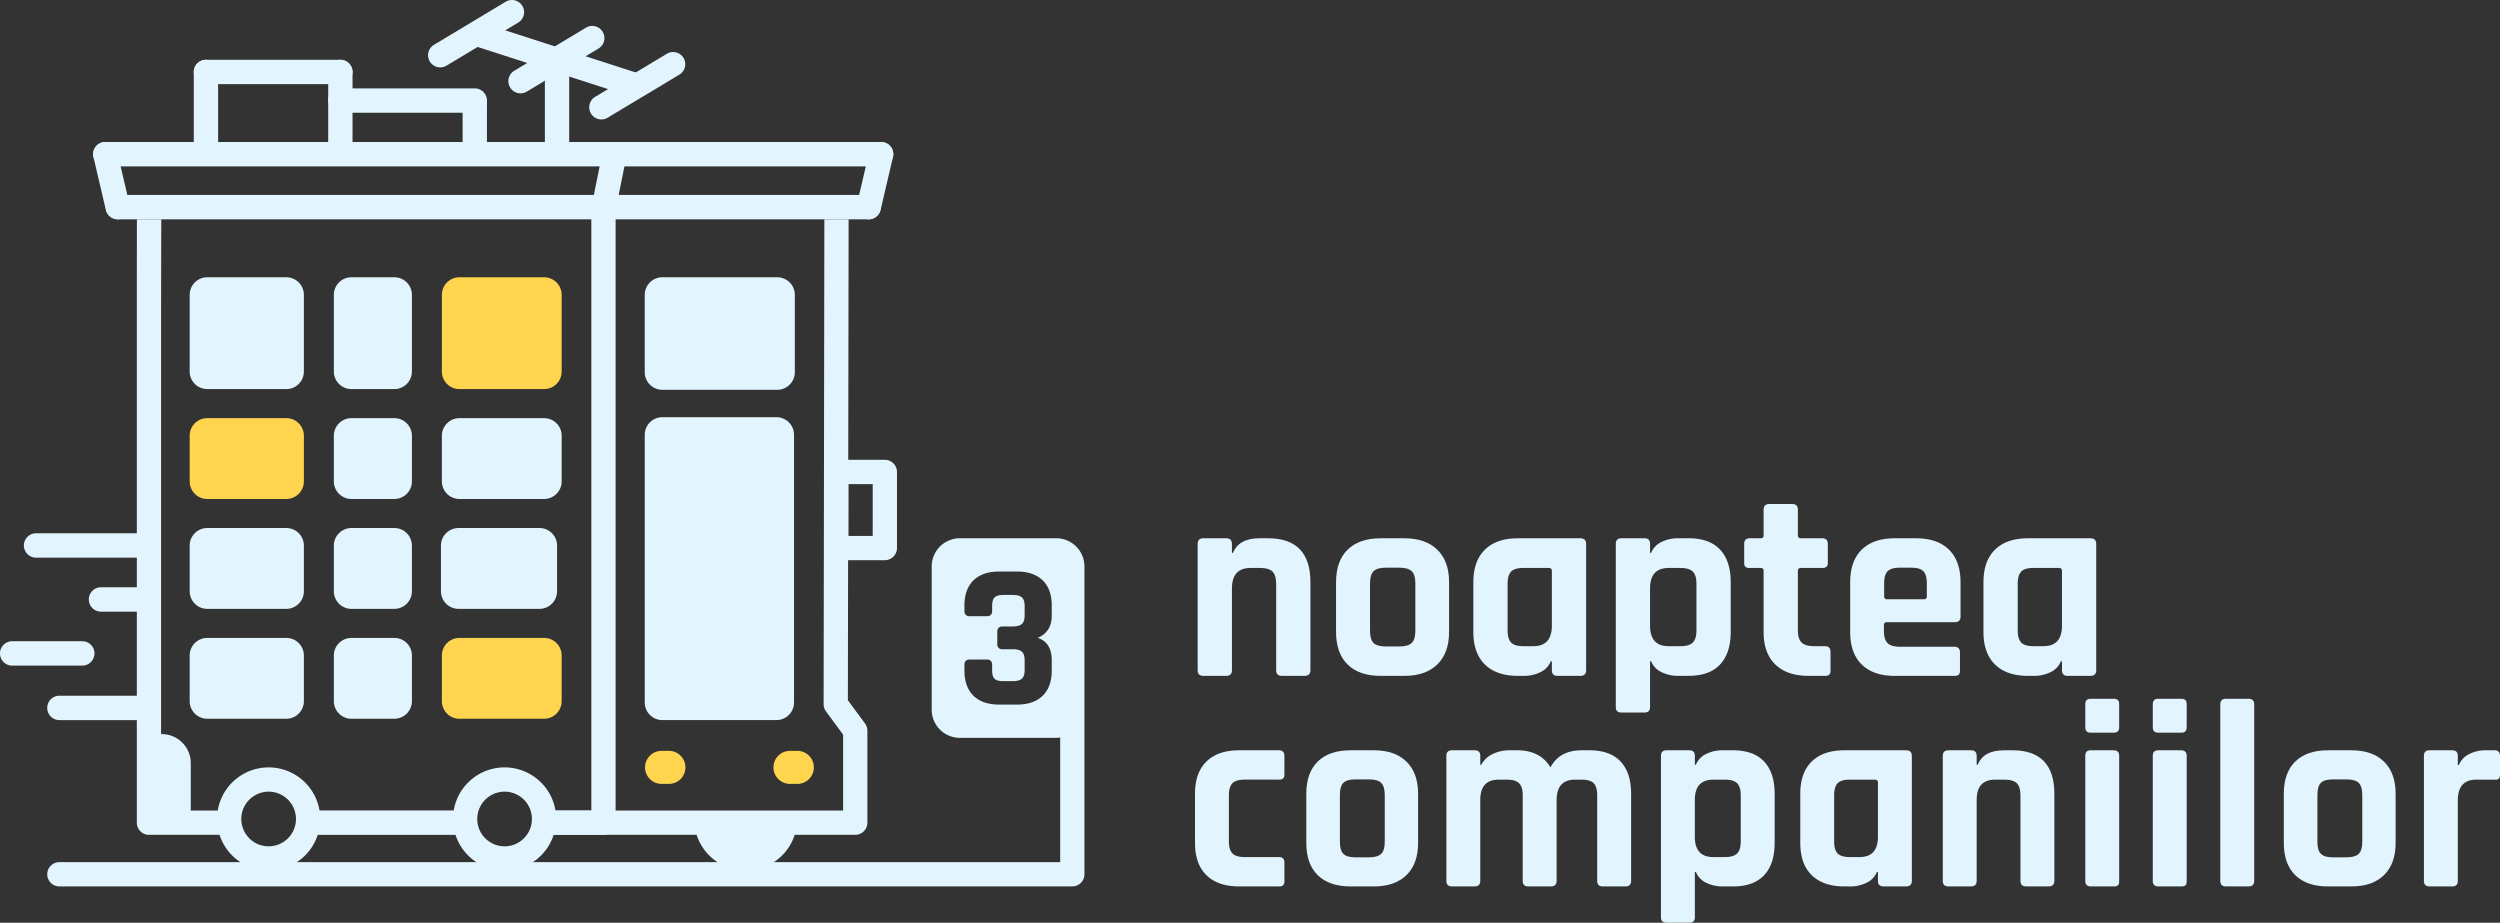 <?xml version="1.0" encoding="UTF-8"?>
<svg xmlns="http://www.w3.org/2000/svg" width="1885.29" height="695.831" viewBox="0 0 1885.29 695.831">
  <rect x="0" y="0" width="1885.29" height="695.831" fill="#333333" stroke="none"/>
  <g id="NCO2023_logo_horizontal_01" data-name="NCO2023 logo horizontal 01" transform="translate(-57.36 -652.089)">
    <g id="Group_83" data-name="Group 83">
      <g id="Group_29" data-name="Group 29">
        <path id="Path_27" data-name="Path 27" d="M696.76,1180.14l.56-362.65h-18.3l-.56,365.63a9.153,9.153,0,0,0,1.78,5.44l12.93,17.55v57.23H473.55a9.15,9.15,0,0,0,0,18.3H702.32a9.154,9.154,0,0,0,9.15-9.15v-69.38a9.178,9.178,0,0,0-1.79-5.43Z" fill="#e2f4fd"></path>
      </g>
      <g id="Group_31" data-name="Group 31">
        <g id="Group_30" data-name="Group 30">
          <path id="Path_28" data-name="Path 28" d="M259.94,1249.09a20.61,20.61,0,1,1-20.61,20.61,20.633,20.633,0,0,1,20.61-20.61m0-18.3a38.9,38.9,0,1,0,38.9,38.9,38.907,38.907,0,0,0-38.9-38.9Z" fill="#e2f4fd"></path>
        </g>
      </g>
      <g id="Group_33" data-name="Group 33">
        <g id="Group_32" data-name="Group 32">
          <path id="Path_29" data-name="Path 29" d="M437.88,1249.09a20.61,20.61,0,1,1-20.61,20.61,20.633,20.633,0,0,1,20.61-20.61m0-18.3a38.9,38.9,0,1,0,38.9,38.9,38.907,38.907,0,0,0-38.9-38.9Z" fill="#e2f4fd"></path>
        </g>
      </g>
      <g id="Group_34" data-name="Group 34">
        <path id="Path_30" data-name="Path 30" d="M643.48,946.04H556.84a13.268,13.268,0,0,1-13.27-13.27V874.45a13.268,13.268,0,0,1,13.27-13.27h86.64a13.268,13.268,0,0,1,13.27,13.27v58.32A13.268,13.268,0,0,1,643.48,946.04Z" fill="#e2f4fd"></path>
      </g>
      <g id="Group_35" data-name="Group 35">
        <path id="Path_31" data-name="Path 31" d="M561.8,1243.24h-5.54a12.462,12.462,0,0,1-12.46-12.46h0a12.462,12.462,0,0,1,12.46-12.46h5.54a12.462,12.462,0,0,1,12.46,12.46h0A12.468,12.468,0,0,1,561.8,1243.24Z" fill="#ffd550"></path>
      </g>
      <g id="Group_36" data-name="Group 36">
        <path id="Path_32" data-name="Path 32" d="M658.64,1243.24H653.1a12.462,12.462,0,0,1-12.46-12.46h0a12.462,12.462,0,0,1,12.46-12.46h5.54a12.462,12.462,0,0,1,12.46,12.46h0A12.455,12.455,0,0,1,658.64,1243.24Z" fill="#ffd550"></path>
      </g>
      <g id="Group_37" data-name="Group 37">
        <path id="Path_33" data-name="Path 33" d="M201.23,1269.69H167.09v-64.01h12.22a21.921,21.921,0,0,1,21.92,21.92Z" fill="#e2f4fd"></path>
      </g>
      <g id="Group_38" data-name="Group 38">
        <path id="Path_34" data-name="Path 34" d="M580.85,1271.09a38.854,38.854,0,0,0,77.66,0Z" fill="#e2f4fd"></path>
      </g>
      <g id="Group_39" data-name="Group 39">
        <path id="Path_35" data-name="Path 35" d="M724.64,1074.52H678.87V998.85h45.77a9.154,9.154,0,0,1,9.15,9.15v57.38A9.146,9.146,0,0,1,724.64,1074.52Zm-27.47-18.29h18.31v-39.07H697.17Z" fill="#e2f4fd"></path>
      </g>
      <g id="Group_40" data-name="Group 40">
        <path id="Path_36" data-name="Path 36" d="M273.25,945.51H213.67a13.268,13.268,0,0,1-13.27-13.27V874.45a13.268,13.268,0,0,1,13.27-13.27h59.58a13.268,13.268,0,0,1,13.27,13.27v57.79A13.262,13.262,0,0,1,273.25,945.51Z" fill="#e2f4fd"></path>
      </g>
      <g id="Group_41" data-name="Group 41">
        <path id="Path_37" data-name="Path 37" d="M354.72,945.51H322.39a13.268,13.268,0,0,1-13.27-13.27V874.45a13.268,13.268,0,0,1,13.27-13.27h32.33a13.268,13.268,0,0,1,13.27,13.27v57.79A13.269,13.269,0,0,1,354.72,945.51Z" fill="#e2f4fd"></path>
      </g>
      <g id="Group_42" data-name="Group 42">
        <path id="Path_38" data-name="Path 38" d="M467.65,945.51H403.86a13.268,13.268,0,0,1-13.27-13.27V874.45a13.268,13.268,0,0,1,13.27-13.27h63.79a13.268,13.268,0,0,1,13.27,13.27v57.79A13.268,13.268,0,0,1,467.65,945.51Z" fill="#ffd550"></path>
      </g>
      <g id="Group_43" data-name="Group 43">
        <path id="Path_39" data-name="Path 39" d="M273.25,1028.38H213.67a13.268,13.268,0,0,1-13.27-13.27V980.69a13.268,13.268,0,0,1,13.27-13.27h59.58a13.268,13.268,0,0,1,13.27,13.27v34.42A13.268,13.268,0,0,1,273.25,1028.38Z" fill="#ffd550"></path>
      </g>
      <g id="Group_44" data-name="Group 44">
        <path id="Path_40" data-name="Path 40" d="M354.72,1028.38H322.39a13.268,13.268,0,0,1-13.27-13.27V980.69a13.268,13.268,0,0,1,13.27-13.27h32.33a13.268,13.268,0,0,1,13.27,13.27v34.42A13.275,13.275,0,0,1,354.72,1028.38Z" fill="#e2f4fd"></path>
      </g>
      <g id="Group_45" data-name="Group 45">
        <path id="Path_41" data-name="Path 41" d="M467.65,1028.38H403.86a13.268,13.268,0,0,1-13.27-13.27V980.69a13.268,13.268,0,0,1,13.27-13.27h63.79a13.268,13.268,0,0,1,13.27,13.27v34.42A13.275,13.275,0,0,1,467.65,1028.38Z" fill="#e2f4fd"></path>
      </g>
      <g id="Group_46" data-name="Group 46">
        <path id="Path_42" data-name="Path 42" d="M273.25,1111.24H213.67a13.268,13.268,0,0,1-13.27-13.27v-34.42a13.269,13.269,0,0,1,13.27-13.27h59.58a13.268,13.268,0,0,1,13.27,13.27v34.42A13.262,13.262,0,0,1,273.25,1111.24Z" fill="#e2f4fd"></path>
      </g>
      <g id="Group_47" data-name="Group 47">
        <path id="Path_43" data-name="Path 43" d="M354.72,1111.24H322.39a13.268,13.268,0,0,1-13.27-13.27v-34.42a13.269,13.269,0,0,1,13.27-13.27h32.33a13.268,13.268,0,0,1,13.27,13.27v34.42A13.268,13.268,0,0,1,354.72,1111.24Z" fill="#e2f4fd"></path>
      </g>
      <g id="Group_48" data-name="Group 48">
        <path id="Path_44" data-name="Path 44" d="M464.18,1111.24H403.16a13.268,13.268,0,0,1-13.27-13.27v-34.42a13.269,13.269,0,0,1,13.27-13.27h61.02a13.268,13.268,0,0,1,13.27,13.27v34.42A13.262,13.262,0,0,1,464.18,1111.24Z" fill="#e2f4fd"></path>
      </g>
      <g id="Group_49" data-name="Group 49">
        <path id="Path_45" data-name="Path 45" d="M273.25,1194.11H213.67a13.268,13.268,0,0,1-13.27-13.27v-34.42a13.269,13.269,0,0,1,13.27-13.27h59.58a13.268,13.268,0,0,1,13.27,13.27v34.42A13.262,13.262,0,0,1,273.25,1194.11Z" fill="#e2f4fd"></path>
      </g>
      <g id="Group_50" data-name="Group 50">
        <path id="Path_46" data-name="Path 46" d="M354.72,1194.11H322.39a13.268,13.268,0,0,1-13.27-13.27v-34.42a13.269,13.269,0,0,1,13.27-13.27h32.33a13.268,13.268,0,0,1,13.27,13.27v34.42A13.268,13.268,0,0,1,354.72,1194.11Z" fill="#e2f4fd"></path>
      </g>
      <g id="Group_51" data-name="Group 51">
        <path id="Path_47" data-name="Path 47" d="M467.65,1194.11H403.86a13.268,13.268,0,0,1-13.27-13.27v-34.42a13.269,13.269,0,0,1,13.27-13.27h63.79a13.268,13.268,0,0,1,13.27,13.27v34.42A13.268,13.268,0,0,1,467.65,1194.11Z" fill="#ffd550"></path>
      </g>
      <g id="Group_52" data-name="Group 52">
        <path id="Path_48" data-name="Path 48" d="M656.15,1093.63V979.97a13.268,13.268,0,0,0-13.27-13.27H556.85a13.268,13.268,0,0,0-13.27,13.27v201.88a13.269,13.269,0,0,0,13.27,13.27h86.03a13.268,13.268,0,0,0,13.27-13.27v-88.22Z" fill="#e2f4fd"></path>
      </g>
      <g id="Group_54" data-name="Group 54">
        <g id="Group_53" data-name="Group 53">
          <path id="Path_49" data-name="Path 49" d="M169.31,1072.64H84.57a9.2,9.2,0,1,1,0-18.4h84.74a9.2,9.2,0,1,1,0,18.4Z" fill="#e2f4fd"></path>
        </g>
      </g>
      <g id="Group_56" data-name="Group 56">
        <g id="Group_55" data-name="Group 55">
          <path id="Path_50" data-name="Path 50" d="M166.69,1195.13H102.18a9.2,9.2,0,1,1,0-18.4h64.51a9.2,9.2,0,1,1,0,18.4Z" fill="#e2f4fd"></path>
        </g>
      </g>
      <g id="Group_58" data-name="Group 58">
        <g id="Group_57" data-name="Group 57">
          <path id="Path_51" data-name="Path 51" d="M400.25,1281.69H291.13a9.2,9.2,0,1,1,0-18.4H400.25a9.2,9.2,0,1,1,0,18.4Z" fill="#e2f4fd"></path>
        </g>
      </g>
      <g id="Group_60" data-name="Group 60">
        <g id="Group_59" data-name="Group 59">
          <path id="Path_52" data-name="Path 52" d="M169.31,1113.35H133.54a9.2,9.2,0,1,1,0-18.4h35.77a9.2,9.2,0,1,1,0,18.4Z" fill="#e2f4fd"></path>
        </g>
      </g>
      <g id="Group_62" data-name="Group 62">
        <g id="Group_61" data-name="Group 61">
          <path id="Path_53" data-name="Path 53" d="M721.79,777.56H136.82a9.2,9.2,0,0,1,0-18.4H721.79a9.2,9.2,0,0,1,0,18.4Z" fill="#e2f4fd"></path>
        </g>
      </g>
      <g id="Group_64" data-name="Group 64">
        <g id="Group_63" data-name="Group 63">
          <path id="Path_54" data-name="Path 54" d="M712.34,817.51l-566.02-.02a9.2,9.2,0,0,1,0-18.4l566.02.02a9.2,9.2,0,0,1,0,18.4Z" fill="#e2f4fd"></path>
        </g>
      </g>
      <g id="Group_66" data-name="Group 66">
        <g id="Group_65" data-name="Group 65">
          <path id="Path_55" data-name="Path 55" d="M119.41,1154.05H66.56a9.2,9.2,0,1,1,0-18.4h52.85a9.2,9.2,0,1,1,0,18.4Z" fill="#e2f4fd"></path>
        </g>
      </g>
      <g id="Group_69" data-name="Group 69">
        <g id="Group_67" data-name="Group 67">
          <path id="Path_56" data-name="Path 56" d="M230.88,1263.35H178.84V882.15c0-1.07.11-63.59.16-64.65H160.62c-.04,1.06-.08,63.58-.08,64.65V1272.5a9.154,9.154,0,0,0,9.15,9.15h63.02a29.372,29.372,0,0,1-1.83-18.3Z" fill="#e2f4fd"></path>
        </g>
        <g id="Group_68" data-name="Group 68">
          <path id="Path_57" data-name="Path 57" d="M503.3,803.05v460.3H466.95a29.372,29.372,0,0,1-1.83,18.3h47.33a9.154,9.154,0,0,0,9.15-9.15V803.05Z" fill="#e2f4fd"></path>
        </g>
      </g>
      <g id="Group_70" data-name="Group 70">
        <path id="Path_58" data-name="Path 58" d="M513,816.07a9.436,9.436,0,0,1-1.82-.18,9.169,9.169,0,0,1-7.18-10.8l6.24-30.96a9.17,9.17,0,0,1,17.98,3.62l-6.24,30.96A9.176,9.176,0,0,1,513,816.07Z" fill="#e2f4fd"></path>
      </g>
      <g id="Group_71" data-name="Group 71">
        <path id="Path_59" data-name="Path 59" d="M712.52,817.46a9.533,9.533,0,0,1-2.1-.24,9.175,9.175,0,0,1-6.84-11.02l9.35-39.93a9.171,9.171,0,1,1,17.86,4.18l-9.35,39.93A9.172,9.172,0,0,1,712.52,817.46Z" fill="#e2f4fd"></path>
      </g>
      <g id="Group_72" data-name="Group 72">
        <path id="Path_60" data-name="Path 60" d="M146.09,817.46a9.172,9.172,0,0,1-8.92-7.08l-9.35-39.93a9.171,9.171,0,1,1,17.86-4.18l9.35,39.93a9.18,9.18,0,0,1-6.84,11.02A8.849,8.849,0,0,1,146.09,817.46Z" fill="#e2f4fd"></path>
      </g>
      <g id="Group_73" data-name="Group 73">
        <path id="Path_61" data-name="Path 61" d="M477.43,773.61a9.176,9.176,0,0,1-9.17-9.17v-65.7a9.17,9.17,0,0,1,18.34,0v65.7A9.169,9.169,0,0,1,477.43,773.61Z" fill="#e2f4fd"></path>
      </g>
      <g id="Group_74" data-name="Group 74">
        <path id="Path_62" data-name="Path 62" d="M536.08,725.33a8.981,8.981,0,0,1-2.82-.45L416.38,687.13a9.168,9.168,0,1,1,5.63-17.45l116.88,37.75a9.172,9.172,0,0,1-2.81,17.9Z" fill="#e2f4fd"></path>
      </g>
      <g id="Group_75" data-name="Group 75">
        <path id="Path_63" data-name="Path 63" d="M449.91,722.47a9.17,9.17,0,0,1-4.73-17.03l54.09-32.48a9.168,9.168,0,0,1,9.44,15.72l-54.09,32.48A9.119,9.119,0,0,1,449.91,722.47Z" fill="#e2f4fd"></path>
      </g>
      <g id="Group_76" data-name="Group 76">
        <path id="Path_64" data-name="Path 64" d="M510.89,742.16a9.17,9.17,0,0,1-4.73-17.03l54.09-32.48a9.168,9.168,0,1,1,9.44,15.72L515.6,740.85A9.067,9.067,0,0,1,510.89,742.16Z" fill="#e2f4fd"></path>
      </g>
      <g id="Group_77" data-name="Group 77">
        <path id="Path_65" data-name="Path 65" d="M389.36,702.91a9.17,9.17,0,0,1-4.73-17.03l54.09-32.48a9.168,9.168,0,0,1,9.44,15.72L394.07,701.6A9.067,9.067,0,0,1,389.36,702.91Z" fill="#e2f4fd"></path>
      </g>
      <g id="Group_78" data-name="Group 78">
        <path id="Path_66" data-name="Path 66" d="M212.67,770.62a9.176,9.176,0,0,1-9.17-9.17V706.37a9.17,9.17,0,0,1,18.34,0v55.08A9.163,9.163,0,0,1,212.67,770.62Z" fill="#e2f4fd"></path>
      </g>
      <g id="Group_79" data-name="Group 79">
        <path id="Path_67" data-name="Path 67" d="M314.04,770.62a9.176,9.176,0,0,1-9.17-9.17V706.37a9.17,9.17,0,0,1,18.34,0v55.08A9.169,9.169,0,0,1,314.04,770.62Z" fill="#e2f4fd"></path>
      </g>
      <g id="Group_80" data-name="Group 80">
        <path id="Path_68" data-name="Path 68" d="M314.04,715.54H212.67a9.17,9.17,0,1,1,0-18.34H314.03a9.17,9.17,0,0,1,.01,18.34Z" fill="#e2f4fd"></path>
      </g>
      <g id="Group_81" data-name="Group 81">
        <path id="Path_69" data-name="Path 69" d="M415.4,770.62a9.176,9.176,0,0,1-9.17-9.17V729.57a9.17,9.17,0,0,1,18.34,0v31.88A9.163,9.163,0,0,1,415.4,770.62Z" fill="#e2f4fd"></path>
      </g>
      <g id="Group_82" data-name="Group 82">
        <path id="Path_70" data-name="Path 70" d="M415.4,737.08H314.04a9.17,9.17,0,1,1,0-18.34H415.4a9.17,9.17,0,1,1,0,18.34Z" fill="#e2f4fd"></path>
      </g>
      <path id="Path_71" data-name="Path 71" d="M875.15,1079.24a21.23,21.23,0,0,0-21.23-21.23H781.21a21.236,21.236,0,0,0-21.23,21.23v108.04a21.224,21.224,0,0,0,21.23,21.23h72.71a20.473,20.473,0,0,0,2.95-.3v94.04H102.14a9.15,9.15,0,0,0,0,18.3H866.01a9.16,9.16,0,0,0,9.15-9.16C875.15,1311.36,875.15,1079.24,875.15,1079.24Zm-24.66,37.17c0,8.16-3.56,13.76-10.6,16.68,7.03,2.3,10.6,7.96,10.6,16.87v7.85c0,8.15-2.3,14.53-6.82,18.95s-10.99,6.66-19.25,6.66h-13.7c-8.25,0-14.73-2.24-19.25-6.66s-6.82-10.8-6.82-18.95v-4.31c0-2.62,1.39-4.06,3.91-4.06h13.08c2.52,0,3.91,1.44,3.91,4.06v4c0,3.08.61,5.26,1.8,6.45s3.37,1.8,6.45,1.8h7.39c3.19,0,5.5-.64,6.85-1.9s2.02-3.39,2.02-6.36v-7.54c0-2.97-.68-5.11-2.02-6.35-1.35-1.26-3.66-1.9-6.85-1.9h-7.85c-2.52,0-3.91-1.39-3.91-3.91v-9.23c0-2.62,1.39-4.06,3.91-4.06h7.85c3.19,0,5.5-.64,6.85-1.9s2.02-3.38,2.02-6.35v-7.24c0-2.97-.68-5.11-2.02-6.35-1.35-1.26-3.66-1.9-6.85-1.9H813.8c-3.08,0-5.25.63-6.44,1.87s-1.81,3.39-1.81,6.38v3.85c0,2.52-1.39,3.91-3.91,3.91H788.56c-2.52,0-3.91-1.39-3.91-3.91v-4.16c0-8.16,2.3-14.53,6.82-18.95s11-6.65,19.25-6.65h13.7c8.25,0,14.73,2.24,19.25,6.65s6.82,10.8,6.82,18.95Z" fill="#e2f4fd"></path>
    </g>
    <g id="Group_85" data-name="Group 85">
      <path id="Path_72" data-name="Path 72" d="M1255.98,1217.9h-5.84q-16.71,0-23.55,12.88-7.65-12.885-25.16-12.88h-5.64a27.908,27.908,0,0,0-13.18,3.02,18.159,18.159,0,0,0-8.15,7.85h-.8v-6.64q0-4.23-4.23-4.23h-17.11q-4.23,0-4.23,4.23v94.19q0,4.23,4.23,4.23h17.11q4.23,0,4.23-4.23v-60.98q0-15.3,13.89-15.3h6.24c4.29,0,7.35.91,9.16,2.72s2.72,4.87,2.72,9.16v64.4q0,4.23,4.23,4.23h16.91q4.425,0,4.43-4.23v-60.78q0-15.495,13.89-15.5h5.03q6.435,0,9.06,2.72c1.74,1.81,2.62,4.87,2.62,9.16v64.4q0,4.23,4.23,4.23h17.11q4.23,0,4.23-4.23v-65.61q0-15.9-7.95-24.36Q1271.465,1217.9,1255.98,1217.9Z" fill="#e2f4fd"></path>
      <path id="Path_73" data-name="Path 73" d="M1093.57,1217.9h-17.91q-15.9,0-24.55,8.45t-8.65,24.36v37.03q0,15.9,8.65,24.36,8.655,8.445,24.55,8.45h17.91q15.7,0,24.45-8.55t8.75-24.26v-37.03q0-15.7-8.75-24.25Q1109.275,1217.9,1093.57,1217.9Zm8.05,69.03c0,4.3-.91,7.31-2.72,9.06s-4.87,2.62-9.16,2.62h-10.27q-6.435,0-9.06-2.62c-1.75-1.75-2.62-4.76-2.62-9.06v-35.42c0-4.3.87-7.31,2.62-9.06s4.76-2.62,9.06-2.62h10.27c4.29,0,7.35.87,9.16,2.62s2.72,4.76,2.72,9.06Z" fill="#e2f4fd"></path>
      <path id="Path_74" data-name="Path 74" d="M1021.72,1217.9H991.73q-15.9,0-24.55,8.45t-8.65,24.36v37.03q0,15.9,8.65,24.36,8.655,8.445,24.55,8.45h29.99a4.644,4.644,0,0,0,3.32-.91,4.355,4.355,0,0,0,.91-3.12v-13.89q0-4.23-4.23-4.23H995.76c-4.16,0-7.14-.91-8.96-2.72s-2.72-4.86-2.72-9.16V1251.9c0-4.29.91-7.35,2.72-9.16s4.8-2.72,8.96-2.72h25.96a4.644,4.644,0,0,0,3.32-.91,4.338,4.338,0,0,0,.91-3.12V1222.1C1025.95,1219.31,1024.54,1217.9,1021.72,1217.9Z" fill="#e2f4fd"></path>
      <path id="Path_75" data-name="Path 75" d="M1938.61,1217.9h-7.25a26.15,26.15,0,0,0-11.87,2.82,15.69,15.69,0,0,0-7.85,8.25h-.8v-6.84q0-4.23-4.23-4.23H1889.5q-4.23,0-4.23,4.23v94.19q0,4.23,4.23,4.23h17.11q4.23,0,4.23-4.23v-60.58q0-15.7,13.89-15.7h13.89a3.844,3.844,0,0,0,3.12-.7,4.709,4.709,0,0,0,.91-3.32v-13.89C1942.64,1219.31,1941.3,1217.9,1938.61,1217.9Z" fill="#e2f4fd"></path>
      <path id="Path_76" data-name="Path 76" d="M1702.15,1217.9h-17.31c-2.68,0-4.03,1.41-4.03,4.23v94.19q0,4.23,4.23,4.23h17.31a4.692,4.692,0,0,0,3.12-.81c.6-.54.91-1.68.91-3.42v-94.19Q1706.38,1217.9,1702.15,1217.9Z" fill="#e2f4fd"></path>
      <path id="Path_77" data-name="Path 77" d="M1364.25,1217.9H1356a26.847,26.847,0,0,0-11.87,2.72,15.268,15.268,0,0,0-7.85,8.15h-.8v-6.64q0-4.23-4.23-4.23h-17.11q-4.23,0-4.23,4.23V1343.9q0,4.02,4.23,4.02h17.11q4.23,0,4.23-4.02v-34.21h.8a15.268,15.268,0,0,0,7.85,8.15,27.046,27.046,0,0,0,11.87,2.72h8.25q15.495,0,23.45-8.45t7.95-24.36v-37.03q0-15.9-7.95-24.36T1364.25,1217.9Zm5.84,68.63q0,6.45-2.72,9.16t-9.16,2.72h-8.86q-13.89,0-13.89-15.3v-27.77q0-15.3,13.89-15.3h8.86c4.29,0,7.35.91,9.16,2.72s2.72,4.87,2.72,9.16Z" fill="#e2f4fd"></path>
      <path id="Path_78" data-name="Path 78" d="M1702.35,1179.05h-17.51c-2.68,0-4.03,1.34-4.03,4.02v17.51q0,4.02,4.03,4.02h17.51q4.02,0,4.02-4.02v-17.71C1706.38,1180.33,1705.03,1179.05,1702.35,1179.05Z" fill="#e2f4fd"></path>
      <path id="Path_79" data-name="Path 79" d="M1651.24,1217.9h-17.31c-2.68,0-4.03,1.41-4.03,4.23v94.19q0,4.23,4.23,4.23h17.31a4.692,4.692,0,0,0,3.12-.81c.6-.54.91-1.68.91-3.42v-94.19Q1655.455,1217.9,1651.24,1217.9Z" fill="#e2f4fd"></path>
      <path id="Path_80" data-name="Path 80" d="M1830.74,1217.9h-17.91q-15.9,0-24.56,8.45t-8.65,24.36v37.03q0,15.9,8.65,24.36,8.655,8.445,24.56,8.45h17.91q15.7,0,24.45-8.55t8.75-24.26v-37.03q0-15.7-8.75-24.25Q1846.445,1217.9,1830.74,1217.9Zm8.05,69.03c0,4.3-.91,7.31-2.72,9.06s-4.86,2.62-9.16,2.62h-10.27q-6.435,0-9.06-2.62c-1.75-1.75-2.62-4.76-2.62-9.06v-35.42c0-4.3.87-7.31,2.62-9.06s4.76-2.62,9.06-2.62h10.27c4.29,0,7.35.87,9.16,2.62s2.72,4.76,2.72,9.06Z" fill="#e2f4fd"></path>
      <path id="Path_81" data-name="Path 81" d="M1753.06,1179.05h-17.11q-4.23,0-4.23,4.23v133.04q0,4.23,4.23,4.23h17.11q4.23,0,4.23-4.23V1183.28Q1757.29,1179.05,1753.06,1179.05Z" fill="#e2f4fd"></path>
      <path id="Path_82" data-name="Path 82" d="M1651.44,1179.05h-17.51c-2.68,0-4.03,1.34-4.03,4.02v17.51q0,4.02,4.03,4.02h17.51q4.02,0,4.02-4.02v-17.71C1655.46,1180.33,1654.12,1179.05,1651.44,1179.05Z" fill="#e2f4fd"></path>
      <path id="Path_83" data-name="Path 83" d="M1494.67,1217.9h-46.49q-15.9,0-24.55,8.45t-8.65,24.36v37.03q0,15.9,8.65,24.36,8.655,8.445,24.55,8.45h4.83a26.984,26.984,0,0,0,11.87-2.72,15.268,15.268,0,0,0,7.85-8.15h.81v6.64q0,4.23,4.23,4.23h16.91q4.425,0,4.43-4.23v-94.19Q1499.095,1217.9,1494.67,1217.9Zm-21.13,65.21q0,15.3-13.89,15.3h-7.45q-6.435,0-9.06-2.72t-2.62-9.16v-34.62c0-4.29.87-7.35,2.62-9.16s4.76-2.72,9.06-2.72h18.92c1.61,0,2.42.74,2.42,2.21v40.87Z" fill="#e2f4fd"></path>
      <path id="Path_84" data-name="Path 84" d="M1574.96,1217.9h-6.44q-15.3,0-19.72,10.87h-.8v-6.64q0-4.23-4.23-4.23h-17.11q-4.23,0-4.23,4.23v94.19q0,4.23,4.23,4.23h17.11q4.23,0,4.23-4.23v-60.98q0-15.3,13.89-15.3h7.25c4.29,0,7.35.91,9.16,2.72s2.72,4.87,2.72,9.16v64.4q0,4.23,4.23,4.23h16.91q4.425,0,4.43-4.23v-65.61Q1606.545,1217.89,1574.96,1217.9Z" fill="#e2f4fd"></path>
      <g id="Group_84" data-name="Group 84">
        <path id="Path_85" data-name="Path 85" d="M982.1,1161.77H964.81q-4.275,0-4.27-4.27v-95.21q0-4.275,4.27-4.28H982.1q4.275,0,4.27,4.28V1069h.81q4.47-10.995,19.94-10.99h6.51q31.935,0,31.94,33.16v66.32q0,4.275-4.47,4.27h-17.09q-4.275,0-4.27-4.27v-65.1c0-4.34-.91-7.43-2.74-9.25s-4.93-2.75-9.26-2.75h-7.32q-14.04,0-14.04,15.46v61.64Q986.38,1161.765,982.1,1161.77Z" fill="#e2f4fd"></path>
        <path id="Path_86" data-name="Path 86" d="M1116.57,1161.77h-18.1q-16.08,0-24.82-8.54-8.76-8.55-8.75-24.62v-37.43q0-16.065,8.75-24.61t24.82-8.55h18.1q15.87,0,24.72,8.65t8.85,24.51v37.43q0,15.87-8.85,24.51T1116.57,1161.77Zm-14.24-22.18h10.37q6.51,0,9.25-2.64c1.84-1.76,2.75-4.81,2.75-9.15V1092c0-4.34-.91-7.39-2.75-9.16s-4.92-2.64-9.25-2.64h-10.37c-4.35,0-7.39.89-9.16,2.64s-2.65,4.82-2.65,9.16v35.8c0,4.34.89,7.39,2.65,9.15S1097.98,1139.59,1102.33,1139.59Z" fill="#e2f4fd"></path>
        <path id="Path_87" data-name="Path 87" d="M1206.89,1161.77h-4.88q-16.08,0-24.82-8.54-8.76-8.55-8.75-24.62v-37.43q0-16.065,8.75-24.61t24.82-8.55H1249c2.98,0,4.48,1.43,4.48,4.28v95.21c0,2.85-1.5,4.27-4.48,4.27h-17.08q-4.275,0-4.27-4.27v-6.71h-.82a15.442,15.442,0,0,1-7.93,8.24A27.658,27.658,0,0,1,1206.89,1161.77Zm20.75-37.84v-41.3c0-1.49-.82-2.24-2.44-2.24h-19.13c-4.34,0-7.39.91-9.15,2.75s-2.65,4.92-2.65,9.25v34.99q0,6.51,2.65,9.26c1.75,1.83,4.81,2.74,9.15,2.74h7.53Q1227.64,1139.4,1227.64,1123.93Z" fill="#e2f4fd"></path>
        <path id="Path_88" data-name="Path 88" d="M1297.42,1189.43h-17.29q-4.275,0-4.27-4.07V1062.28q0-4.275,4.27-4.28h17.29q4.275,0,4.27,4.28v6.71h.81a15.425,15.425,0,0,1,7.94-8.24,27.292,27.292,0,0,1,12-2.75h8.34q15.675,0,23.7,8.55t8.04,24.61v37.43q0,16.08-8.04,24.62t-23.7,8.54h-8.34a27.123,27.123,0,0,1-12-2.75,15.391,15.391,0,0,1-7.94-8.24h-.81v34.58C1301.69,1188.08,1300.26,1189.43,1297.42,1189.43Zm18.31-50.04h8.95q6.51,0,9.25-2.74t2.75-9.26V1092.4c0-4.34-.92-7.43-2.75-9.25s-4.92-2.75-9.25-2.75h-8.95q-14.04,0-14.04,15.46v28.07Q1301.69,1139.38,1315.73,1139.39Z" fill="#e2f4fd"></path>
        <path id="Path_89" data-name="Path 89" d="M1385.09,1080.39h-8.14a5.181,5.181,0,0,1-3.36-.81c-.6-.54-.91-1.63-.91-3.26v-14.03q0-4.275,4.27-4.28h8.14a1.968,1.968,0,0,0,2.23-2.23v-19.33q0-4.275,4.48-4.27h17.09q4.275,0,4.28,4.27v19.33c0,1.49.81,2.23,2.43,2.23h15.87q4.275,0,4.27,4.28v14.03a4.36,4.36,0,0,1-.91,3.15,4.743,4.743,0,0,1-3.36.91H1415.6c-1.62,0-2.43.75-2.43,2.24v44.96c0,4.21.94,7.22,2.85,9.06s5.02,2.74,9.35,2.74h8.14q4.275,0,4.27,4.27v14.04a4.423,4.423,0,0,1-.91,3.15,4.743,4.743,0,0,1-3.36.91H1421.1q-16.065,0-24.92-8.54-8.835-8.55-8.85-24.41v-46.18A1.979,1.979,0,0,0,1385.09,1080.39Z" fill="#e2f4fd"></path>
        <path id="Path_90" data-name="Path 90" d="M1531.15,1161.77h-44.96q-16.08,0-24.82-8.54-8.76-8.55-8.75-24.62v-37.43q0-16.065,8.75-24.61t24.82-8.55h16.07q16.08,0,24.82,8.55t8.75,24.61v25.84q0,4.275-4.28,4.27h-51.06c-1.63,0-2.44.74-2.44,2.23V1128q0,6.3,2.75,9.05t9.25,2.75h41.09q4.275,0,4.27,4.47v13.43a4.423,4.423,0,0,1-.91,3.15A4.693,4.693,0,0,1,1531.15,1161.77Zm-50.65-57.78h27.66a1.979,1.979,0,0,0,2.24-2.24v-9.76c0-4.34-.89-7.39-2.65-9.16s-4.82-2.64-9.16-2.64h-8.54c-4.35,0-7.39.89-9.16,2.64s-2.65,4.82-2.65,9.16v9.76A2,2,0,0,0,1480.5,1103.99Z" fill="#e2f4fd"></path>
        <path id="Path_91" data-name="Path 91" d="M1591.57,1161.77h-4.88q-16.08,0-24.82-8.54-8.76-8.55-8.75-24.62v-37.43q0-16.065,8.75-24.61t24.82-8.55h46.99c2.98,0,4.48,1.43,4.48,4.28v95.21c0,2.85-1.5,4.27-4.48,4.27H1616.6q-4.275,0-4.27-4.27v-6.71h-.82a15.442,15.442,0,0,1-7.93,8.24A27.657,27.657,0,0,1,1591.57,1161.77Zm20.75-37.84v-41.3c0-1.49-.82-2.24-2.44-2.24h-19.13c-4.34,0-7.39.91-9.15,2.75s-2.65,4.92-2.65,9.25v34.99q0,6.51,2.65,9.26c1.75,1.83,4.81,2.74,9.15,2.74h7.53Q1612.32,1139.4,1612.32,1123.93Z" fill="#e2f4fd"></path>
      </g>
    </g>
  </g>
</svg>
